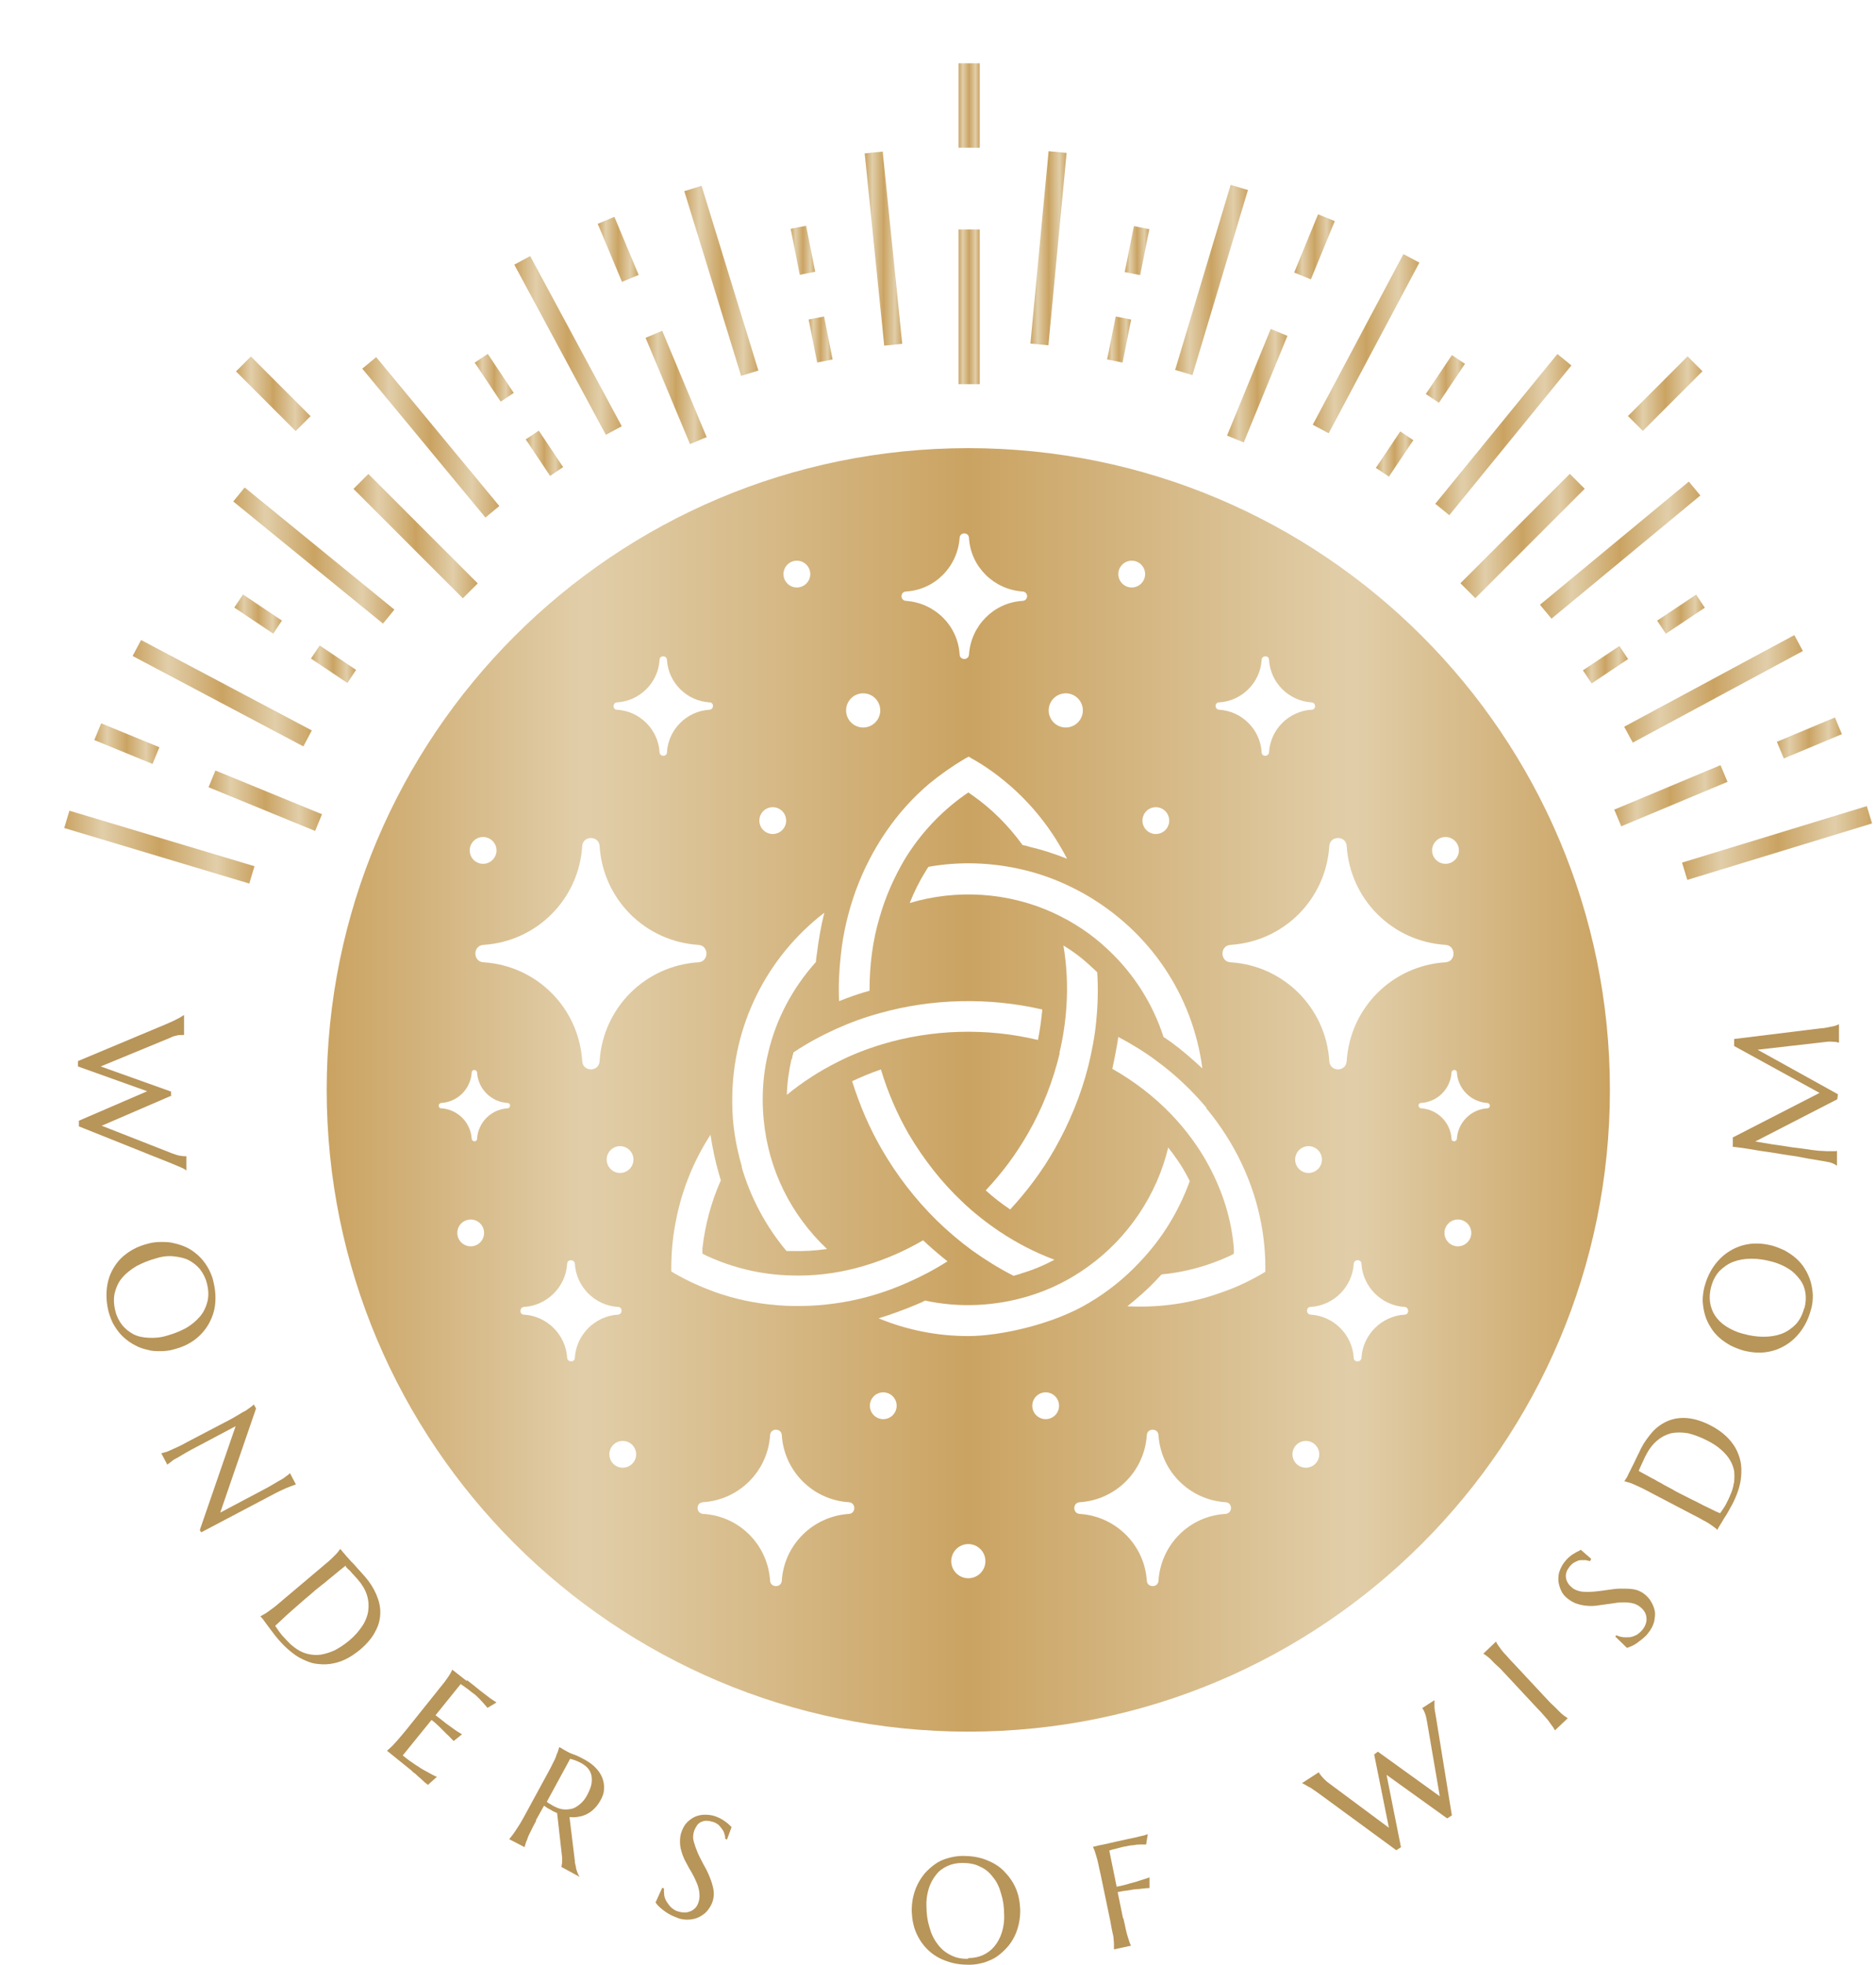 <svg xmlns="http://www.w3.org/2000/svg" fill="none" viewBox="0 0 106 111" height="111" width="106">
<path fill="#B89559" d="M9.738 61.871L5.746 63.593L9.7 65.145C9.871 65.201 10.003 65.258 10.117 65.277C10.23 65.296 10.325 65.315 10.4 65.315C10.419 65.315 10.457 65.315 10.476 65.315C10.495 65.315 10.514 65.315 10.533 65.315V66.129C10.476 66.072 10.382 66.015 10.249 65.958C10.117 65.901 9.946 65.826 9.757 65.75L4.459 63.631V63.309L8.319 61.644L4.403 60.244V59.941L9.417 57.841C9.53 57.784 9.644 57.747 9.757 57.69C9.871 57.633 9.965 57.595 10.06 57.538C10.155 57.501 10.211 57.444 10.287 57.406C10.363 57.368 10.382 57.349 10.4 57.33V58.466C10.363 58.466 10.344 58.466 10.325 58.466C10.325 58.466 10.287 58.466 10.268 58.466C10.173 58.466 10.079 58.466 9.965 58.503C9.852 58.522 9.738 58.56 9.587 58.636L5.689 60.244L9.663 61.663V61.928L9.738 61.871Z"></path>
<path fill="#B89559" d="M12.046 72.354C12.16 72.789 12.198 73.224 12.16 73.64C12.122 74.056 11.99 74.435 11.8 74.775C11.611 75.116 11.346 75.419 11.025 75.665C10.703 75.911 10.306 76.1 9.87 76.213C9.625 76.289 9.36 76.327 9.095 76.327C8.83 76.327 8.584 76.327 8.338 76.251C8.092 76.195 7.846 76.119 7.619 75.986C7.392 75.873 7.184 75.722 6.995 75.551C6.805 75.381 6.635 75.173 6.484 74.927C6.332 74.7 6.238 74.435 6.143 74.132C6.03 73.697 5.992 73.262 6.03 72.846C6.067 72.429 6.181 72.051 6.37 71.71C6.559 71.37 6.805 71.067 7.146 70.821C7.468 70.575 7.865 70.386 8.3 70.272C8.546 70.197 8.811 70.159 9.076 70.159C9.341 70.159 9.587 70.159 9.852 70.234C10.098 70.291 10.344 70.367 10.571 70.48C10.798 70.594 11.006 70.745 11.195 70.916C11.384 71.086 11.554 71.294 11.706 71.54C11.857 71.786 11.971 72.051 12.046 72.335V72.354ZM6.522 74.075C6.597 74.378 6.73 74.624 6.9 74.851C7.07 75.059 7.278 75.23 7.524 75.362C7.77 75.495 8.054 75.551 8.376 75.57C8.697 75.589 9.038 75.57 9.416 75.457C9.833 75.343 10.192 75.192 10.514 75.021C10.835 74.832 11.1 74.605 11.309 74.359C11.517 74.113 11.649 73.811 11.725 73.508C11.8 73.186 11.781 72.846 11.687 72.486C11.611 72.183 11.479 71.937 11.309 71.71C11.138 71.502 10.93 71.332 10.684 71.199C10.438 71.067 10.154 71.01 9.833 70.972C9.511 70.934 9.17 70.972 8.811 71.086C8.395 71.199 8.035 71.351 7.714 71.521C7.392 71.71 7.108 71.937 6.9 72.183C6.692 72.429 6.559 72.732 6.484 73.035C6.408 73.356 6.427 73.697 6.522 74.075Z"></path>
<path fill="#B89559" d="M14.469 79.562L12.444 85.447L15.017 84.085C15.225 83.971 15.396 83.876 15.547 83.782C15.698 83.687 15.831 83.612 15.944 83.555C16.058 83.479 16.134 83.422 16.209 83.365C16.285 83.309 16.342 83.271 16.38 83.214L16.72 83.858C16.663 83.876 16.588 83.895 16.512 83.933C16.436 83.952 16.323 84.009 16.209 84.047C16.096 84.103 15.944 84.16 15.793 84.236C15.642 84.312 15.452 84.406 15.244 84.52L11.366 86.563L11.29 86.431L13.314 80.565L10.817 81.89C10.609 82.003 10.438 82.098 10.287 82.192C10.136 82.287 10.003 82.363 9.89 82.419C9.776 82.476 9.7 82.552 9.625 82.609C9.549 82.665 9.492 82.703 9.454 82.741L9.114 82.098C9.171 82.079 9.246 82.06 9.322 82.041C9.398 82.022 9.511 81.984 9.625 81.928C9.738 81.871 9.871 81.814 10.041 81.738C10.211 81.663 10.382 81.568 10.59 81.454L12.974 80.206C13.182 80.092 13.352 79.998 13.504 79.903C13.655 79.808 13.787 79.733 13.901 79.676C14.014 79.6 14.09 79.543 14.166 79.487C14.241 79.43 14.298 79.392 14.336 79.335L14.469 79.562Z"></path>
<path fill="#B89559" d="M19.236 87.509C19.274 87.566 19.312 87.604 19.35 87.642C19.369 87.68 19.407 87.717 19.445 87.755C19.483 87.793 19.501 87.831 19.52 87.85C19.558 87.888 19.615 87.963 19.691 88.039C19.766 88.134 19.861 88.228 19.974 88.342C20.088 88.455 20.183 88.588 20.296 88.701C20.41 88.834 20.523 88.947 20.618 89.061C20.883 89.364 21.091 89.685 21.242 90.026C21.393 90.366 21.488 90.707 21.488 91.066C21.488 91.426 21.412 91.785 21.223 92.126C21.053 92.485 20.75 92.845 20.353 93.186C20.05 93.431 19.766 93.621 19.483 93.753C19.199 93.886 18.915 93.961 18.631 93.999C18.347 94.037 18.082 94.018 17.817 93.98C17.552 93.942 17.307 93.829 17.061 93.715C16.815 93.602 16.588 93.431 16.36 93.242C16.134 93.053 15.925 92.845 15.717 92.599C15.642 92.523 15.566 92.41 15.471 92.296C15.377 92.164 15.282 92.05 15.187 91.918C15.093 91.785 14.998 91.672 14.922 91.558C14.847 91.445 14.771 91.369 14.714 91.312C14.771 91.275 14.828 91.237 14.904 91.199C14.979 91.161 15.074 91.104 15.168 91.028C15.282 90.953 15.396 90.858 15.528 90.764C15.661 90.65 15.831 90.518 16.001 90.366L18.063 88.626C18.234 88.474 18.404 88.342 18.536 88.228C18.669 88.115 18.782 88.001 18.877 87.907C18.972 87.812 19.047 87.736 19.104 87.661C19.161 87.585 19.199 87.528 19.236 87.49V87.509ZM19.539 88.436C19.293 88.626 19.066 88.815 18.839 89.004C18.744 89.08 18.65 89.155 18.536 89.25C18.442 89.326 18.347 89.42 18.234 89.496C18.139 89.572 18.044 89.647 17.95 89.723C17.855 89.799 17.78 89.855 17.723 89.912C17.59 90.026 17.42 90.177 17.212 90.347C17.023 90.518 16.815 90.688 16.607 90.877C16.398 91.066 16.19 91.237 16.02 91.407C15.831 91.577 15.679 91.729 15.547 91.842C15.566 91.88 15.604 91.918 15.642 91.975C15.679 92.031 15.717 92.088 15.755 92.145C15.793 92.202 15.85 92.258 15.887 92.315C15.925 92.372 15.963 92.41 16.001 92.448C16.134 92.599 16.266 92.731 16.417 92.883C16.569 93.015 16.739 93.148 16.909 93.242C17.079 93.337 17.269 93.413 17.477 93.45C17.685 93.488 17.893 93.507 18.139 93.469C18.366 93.431 18.612 93.356 18.877 93.242C19.142 93.11 19.407 92.939 19.709 92.694C20.031 92.429 20.277 92.145 20.466 91.861C20.655 91.577 20.769 91.275 20.807 90.991C20.845 90.688 20.826 90.404 20.731 90.101C20.637 89.799 20.466 89.515 20.22 89.231C20.164 89.174 20.126 89.118 20.05 89.042C19.993 88.966 19.918 88.909 19.861 88.834C19.804 88.758 19.747 88.701 19.672 88.644C19.615 88.588 19.558 88.531 19.539 88.493V88.436Z"></path>
<path fill="#B89559" d="M26.408 94.926C26.672 95.134 26.918 95.324 27.145 95.513C27.372 95.683 27.562 95.834 27.713 95.948C27.883 96.061 27.997 96.137 28.054 96.175L27.543 96.478C27.486 96.402 27.41 96.326 27.335 96.232C27.259 96.156 27.183 96.061 27.07 95.948C26.956 95.834 26.843 95.721 26.672 95.607C26.616 95.57 26.559 95.513 26.483 95.456C26.408 95.399 26.332 95.343 26.275 95.305C26.199 95.248 26.105 95.191 26.029 95.134L24.61 96.894C24.837 97.064 25.045 97.235 25.216 97.367C25.405 97.499 25.556 97.613 25.689 97.708C25.84 97.821 25.991 97.897 26.105 97.972L25.632 98.351C25.499 98.219 25.367 98.067 25.216 97.935C25.102 97.821 24.97 97.689 24.818 97.537C24.667 97.386 24.534 97.272 24.383 97.159L22.756 99.165C23.002 99.373 23.248 99.543 23.475 99.694C23.702 99.846 23.91 99.978 24.099 100.073C24.307 100.186 24.497 100.3 24.686 100.375L24.175 100.83C24.156 100.811 24.118 100.773 24.061 100.735C24.005 100.697 23.948 100.64 23.891 100.584C23.834 100.527 23.759 100.47 23.702 100.413C23.626 100.357 23.569 100.3 23.513 100.243C23.456 100.186 23.399 100.148 23.342 100.111C23.305 100.073 23.267 100.035 23.248 100.016L21.867 98.9C21.923 98.843 21.98 98.805 22.037 98.748C22.094 98.692 22.188 98.616 22.264 98.521C22.358 98.427 22.453 98.313 22.567 98.181C22.68 98.048 22.813 97.897 22.964 97.708L24.648 95.607C24.799 95.418 24.913 95.267 25.026 95.134C25.14 95.002 25.216 94.87 25.291 94.775C25.367 94.661 25.424 94.586 25.462 94.51C25.499 94.434 25.537 94.359 25.556 94.321C25.821 94.529 26.086 94.737 26.351 94.945L26.408 94.926Z"></path>
<path fill="#B89559" d="M30.286 102.873C30.173 103.081 30.078 103.251 30.003 103.422C29.927 103.573 29.851 103.706 29.813 103.838C29.775 103.97 29.719 104.046 29.7 104.141C29.681 104.216 29.643 104.292 29.643 104.349L28.773 103.895C28.811 103.838 28.867 103.781 28.924 103.706C28.981 103.63 29.038 103.554 29.113 103.441C29.189 103.327 29.265 103.214 29.359 103.062C29.454 102.911 29.548 102.741 29.662 102.532L30.948 100.167C31.062 99.959 31.157 99.789 31.232 99.619C31.308 99.467 31.384 99.335 31.422 99.202C31.459 99.07 31.516 98.994 31.535 98.9C31.554 98.824 31.592 98.748 31.592 98.692L31.743 98.767C31.781 98.805 31.838 98.824 31.895 98.862C31.951 98.9 32.008 98.918 32.065 98.956C32.16 99.013 32.292 99.07 32.462 99.127C32.633 99.183 32.841 99.297 33.087 99.429C33.314 99.562 33.522 99.713 33.673 99.883C33.843 100.054 33.957 100.243 34.033 100.432C34.108 100.64 34.146 100.848 34.127 101.057C34.127 101.284 34.051 101.492 33.919 101.719C33.825 101.889 33.711 102.04 33.578 102.173C33.446 102.305 33.314 102.4 33.162 102.476C33.011 102.551 32.859 102.608 32.689 102.627C32.519 102.665 32.349 102.665 32.178 102.646L32.481 105.125C32.481 105.257 32.519 105.352 32.538 105.446C32.538 105.541 32.576 105.617 32.595 105.692C32.614 105.768 32.651 105.825 32.67 105.881C32.689 105.938 32.727 105.995 32.765 106.033L31.724 105.465C31.724 105.408 31.743 105.333 31.762 105.238C31.762 105.144 31.762 105.049 31.762 104.935L31.478 102.419C31.422 102.4 31.365 102.362 31.308 102.343C31.251 102.324 31.195 102.286 31.138 102.249C31.062 102.211 31.005 102.173 30.93 102.135C30.873 102.097 30.797 102.04 30.74 102.003L30.286 102.816V102.873ZM30.892 101.776C30.948 101.832 31.005 101.87 31.081 101.908C31.138 101.946 31.213 101.984 31.27 102.022C31.459 102.116 31.63 102.192 31.819 102.211C31.989 102.23 32.178 102.211 32.33 102.173C32.481 102.135 32.651 102.022 32.803 101.889C32.954 101.757 33.087 101.586 33.2 101.359C33.295 101.17 33.37 101 33.408 100.83C33.446 100.659 33.446 100.508 33.427 100.357C33.408 100.205 33.352 100.073 33.257 99.94C33.162 99.808 33.03 99.713 32.879 99.619C32.708 99.524 32.576 99.467 32.462 99.429C32.349 99.392 32.273 99.373 32.216 99.354L30.911 101.757L30.892 101.776Z"></path>
<path fill="#B89559" d="M41.071 103.914L40.977 103.876C40.977 103.8 40.977 103.724 40.939 103.63C40.92 103.535 40.882 103.441 40.825 103.365C40.768 103.27 40.693 103.195 40.617 103.1C40.522 103.024 40.409 102.949 40.258 102.911C40.125 102.873 40.011 102.854 39.898 102.854C39.785 102.854 39.69 102.892 39.595 102.93C39.501 102.987 39.425 103.043 39.368 103.138C39.311 103.232 39.255 103.327 39.217 103.441C39.16 103.63 39.141 103.819 39.198 104.027C39.255 104.235 39.33 104.443 39.425 104.67C39.52 104.898 39.652 105.125 39.766 105.352C39.898 105.579 40.011 105.806 40.106 106.052C40.201 106.279 40.276 106.525 40.314 106.752C40.352 106.979 40.333 107.206 40.258 107.433C40.201 107.603 40.106 107.755 39.993 107.906C39.879 108.057 39.728 108.171 39.557 108.265C39.387 108.36 39.198 108.417 38.971 108.436C38.744 108.455 38.498 108.436 38.233 108.322C38.082 108.265 37.949 108.209 37.817 108.133C37.684 108.057 37.571 107.982 37.476 107.906C37.382 107.83 37.287 107.755 37.211 107.679C37.136 107.603 37.079 107.528 37.041 107.471L37.419 106.638L37.514 106.676C37.514 106.809 37.514 106.941 37.533 107.073C37.552 107.206 37.609 107.338 37.684 107.452C37.76 107.565 37.836 107.679 37.949 107.774C38.063 107.868 38.176 107.944 38.328 107.982C38.46 108.019 38.593 108.038 38.706 108.038C38.819 108.038 38.933 108.001 39.028 107.963C39.122 107.925 39.217 107.849 39.292 107.774C39.368 107.698 39.425 107.584 39.463 107.471C39.52 107.3 39.538 107.149 39.52 106.979C39.52 106.827 39.463 106.657 39.425 106.506C39.368 106.354 39.292 106.184 39.217 106.033C39.141 105.881 39.047 105.711 38.952 105.56C38.857 105.389 38.782 105.238 38.687 105.068C38.611 104.898 38.536 104.727 38.498 104.557C38.441 104.387 38.422 104.197 38.422 104.027C38.422 103.838 38.441 103.649 38.517 103.46C38.593 103.251 38.687 103.081 38.819 102.949C38.952 102.816 39.103 102.703 39.274 102.627C39.444 102.551 39.633 102.514 39.822 102.514C40.011 102.514 40.201 102.532 40.371 102.589C40.504 102.627 40.617 102.684 40.73 102.741C40.825 102.797 40.92 102.854 40.995 102.911C41.071 102.968 41.147 103.024 41.203 103.081C41.26 103.138 41.298 103.176 41.336 103.214L41.071 103.933V103.914Z"></path>
<path fill="#B89559" d="M54.391 104.841C54.845 104.841 55.281 104.898 55.678 105.049C56.075 105.2 56.416 105.389 56.7 105.673C56.983 105.957 57.21 106.26 57.381 106.638C57.551 107.017 57.627 107.433 57.646 107.887C57.646 108.152 57.627 108.398 57.57 108.663C57.513 108.909 57.438 109.155 57.324 109.382C57.21 109.609 57.078 109.817 56.908 110.006C56.737 110.195 56.548 110.366 56.34 110.517C56.132 110.668 55.886 110.763 55.621 110.858C55.356 110.933 55.072 110.99 54.77 110.99C54.316 110.99 53.88 110.933 53.483 110.782C53.086 110.65 52.745 110.441 52.461 110.176C52.178 109.912 51.95 109.59 51.78 109.212C51.61 108.833 51.534 108.417 51.515 107.963C51.515 107.698 51.534 107.452 51.591 107.187C51.648 106.941 51.723 106.695 51.837 106.468C51.95 106.241 52.083 106.033 52.253 105.825C52.423 105.635 52.613 105.465 52.821 105.314C53.029 105.162 53.275 105.049 53.54 104.973C53.805 104.898 54.089 104.841 54.391 104.841ZM54.713 110.612C55.016 110.612 55.299 110.555 55.545 110.441C55.791 110.328 56.018 110.158 56.189 109.949C56.359 109.741 56.51 109.476 56.605 109.174C56.7 108.871 56.756 108.53 56.737 108.152C56.737 107.736 56.681 107.338 56.567 106.979C56.472 106.619 56.321 106.298 56.113 106.052C55.924 105.787 55.678 105.579 55.375 105.446C55.091 105.295 54.751 105.238 54.372 105.238C54.07 105.238 53.786 105.295 53.54 105.408C53.294 105.522 53.067 105.673 52.897 105.9C52.726 106.108 52.575 106.373 52.48 106.676C52.386 106.979 52.329 107.319 52.348 107.698C52.348 108.114 52.404 108.511 52.518 108.871C52.613 109.23 52.764 109.552 52.972 109.817C53.161 110.082 53.407 110.29 53.71 110.441C53.994 110.593 54.334 110.668 54.713 110.65V110.612Z"></path>
<path fill="#B89559" d="M63.473 108.36C63.53 108.587 63.568 108.795 63.606 108.966C63.644 109.136 63.681 109.287 63.719 109.401C63.757 109.514 63.795 109.628 63.814 109.703C63.852 109.779 63.87 109.855 63.908 109.912L62.943 110.12C62.943 110.044 62.943 109.968 62.943 109.893C62.943 109.798 62.943 109.703 62.925 109.571C62.925 109.439 62.887 109.287 62.849 109.117C62.811 108.947 62.773 108.738 62.735 108.511L62.187 105.881C62.13 105.654 62.092 105.446 62.054 105.276C62.016 105.106 61.978 104.954 61.941 104.841C61.903 104.708 61.865 104.614 61.846 104.538C61.808 104.462 61.789 104.387 61.751 104.33C61.978 104.273 62.206 104.216 62.432 104.179C62.66 104.122 62.887 104.084 63.095 104.027C63.303 103.989 63.511 103.933 63.7 103.895C63.889 103.857 64.06 103.819 64.23 103.781C64.381 103.743 64.514 103.706 64.627 103.687C64.741 103.649 64.817 103.63 64.854 103.611L64.76 104.197C64.665 104.197 64.552 104.197 64.438 104.197C64.325 104.197 64.211 104.197 64.06 104.235C63.908 104.235 63.738 104.273 63.549 104.311C63.492 104.311 63.398 104.349 63.303 104.368C63.208 104.387 63.114 104.425 63.019 104.443C62.906 104.462 62.792 104.5 62.678 104.538L63.095 106.582C63.379 106.525 63.625 106.468 63.852 106.392C64.079 106.336 64.287 106.279 64.438 106.222C64.627 106.165 64.798 106.108 64.949 106.052V106.657C64.741 106.657 64.533 106.695 64.325 106.714C64.135 106.714 63.946 106.752 63.738 106.79C63.53 106.809 63.341 106.846 63.151 106.884L63.454 108.36H63.473Z"></path>
<path fill="#B89559" d="M77.834 98.938L81.353 101.473L80.634 97.272C80.597 97.102 80.578 96.951 80.54 96.856C80.502 96.743 80.464 96.648 80.426 96.591C80.426 96.572 80.407 96.553 80.388 96.534C80.37 96.516 80.351 96.497 80.351 96.497L81.051 96.043C81.051 96.137 81.051 96.251 81.051 96.402C81.051 96.553 81.088 96.724 81.126 96.932L82.035 102.551L81.77 102.722L78.345 100.262L79.159 104.349L78.894 104.519L74.504 101.303C74.391 101.227 74.296 101.151 74.201 101.094C74.107 101.019 74.012 100.962 73.918 100.924C73.823 100.867 73.766 100.83 73.691 100.792C73.634 100.754 73.577 100.735 73.558 100.735L74.523 100.111C74.523 100.148 74.542 100.167 74.561 100.186C74.561 100.186 74.561 100.224 74.599 100.243C74.656 100.319 74.712 100.394 74.788 100.47C74.864 100.546 74.958 100.64 75.091 100.735L78.478 103.251L77.645 99.108L77.853 98.956L77.834 98.938Z"></path>
<path fill="#B89559" d="M87.843 97.727C87.824 97.67 87.786 97.613 87.73 97.537C87.673 97.462 87.616 97.386 87.54 97.272C87.465 97.159 87.37 97.064 87.257 96.932C87.143 96.799 87.01 96.648 86.84 96.478L85.005 94.51C84.854 94.34 84.702 94.188 84.57 94.075C84.437 93.961 84.343 93.848 84.248 93.753C84.153 93.659 84.078 93.602 84.002 93.545C83.927 93.488 83.87 93.45 83.813 93.413L84.532 92.731C84.551 92.788 84.589 92.864 84.645 92.939C84.702 93.015 84.759 93.091 84.835 93.204C84.91 93.299 85.005 93.413 85.137 93.545C85.251 93.677 85.383 93.829 85.554 93.999L87.389 95.967C87.54 96.137 87.692 96.288 87.824 96.402C87.957 96.534 88.051 96.629 88.146 96.724C88.24 96.818 88.316 96.875 88.392 96.932C88.467 96.989 88.524 97.026 88.581 97.064L87.862 97.746L87.843 97.727Z"></path>
<path fill="#B89559" d="M89.887 88.115L89.83 88.19C89.773 88.171 89.698 88.153 89.603 88.134C89.508 88.134 89.414 88.134 89.3 88.134C89.206 88.134 89.092 88.19 88.979 88.247C88.865 88.304 88.77 88.398 88.676 88.512C88.6 88.626 88.525 88.72 88.506 88.834C88.468 88.947 88.468 89.042 88.487 89.155C88.506 89.269 88.543 89.345 88.6 89.439C88.657 89.534 88.733 89.609 88.827 89.685C88.979 89.818 89.168 89.874 89.376 89.912C89.584 89.931 89.811 89.931 90.057 89.912C90.303 89.893 90.549 89.855 90.814 89.818C91.079 89.78 91.325 89.742 91.59 89.742C91.836 89.742 92.082 89.742 92.309 89.78C92.536 89.818 92.744 89.912 92.933 90.064C93.066 90.177 93.198 90.309 93.293 90.48C93.387 90.631 93.463 90.82 93.501 91.01C93.538 91.199 93.501 91.407 93.463 91.615C93.406 91.823 93.293 92.05 93.122 92.258C93.028 92.391 92.914 92.485 92.801 92.58C92.687 92.675 92.574 92.75 92.479 92.826C92.365 92.902 92.271 92.959 92.176 92.996C92.082 93.034 91.987 93.072 91.93 93.091L91.268 92.448L91.325 92.372C91.438 92.429 91.571 92.466 91.703 92.485C91.836 92.504 91.968 92.485 92.101 92.485C92.233 92.466 92.365 92.41 92.479 92.353C92.593 92.277 92.706 92.183 92.801 92.069C92.895 91.956 92.952 91.842 92.99 91.729C93.028 91.615 93.047 91.501 93.028 91.388C93.028 91.275 92.99 91.18 92.933 91.066C92.876 90.972 92.801 90.877 92.706 90.802C92.574 90.688 92.422 90.612 92.271 90.574C92.12 90.537 91.949 90.518 91.779 90.518C91.609 90.518 91.438 90.518 91.268 90.555C91.098 90.574 90.909 90.612 90.719 90.631C90.53 90.65 90.36 90.688 90.171 90.707C89.981 90.726 89.811 90.726 89.622 90.707C89.433 90.688 89.262 90.65 89.092 90.593C88.922 90.537 88.752 90.442 88.581 90.309C88.411 90.177 88.279 90.026 88.203 89.837C88.127 89.666 88.07 89.477 88.052 89.288C88.052 89.099 88.052 88.928 88.127 88.739C88.184 88.569 88.279 88.398 88.392 88.247C88.487 88.134 88.562 88.039 88.657 87.963C88.752 87.888 88.827 87.812 88.922 87.774C88.998 87.717 89.073 87.68 89.149 87.642C89.225 87.604 89.262 87.585 89.319 87.547L89.906 88.058L89.887 88.115Z"></path>
<path fill="#B89559" d="M91.779 83.687C91.817 83.63 91.835 83.574 91.873 83.536C91.892 83.498 91.93 83.46 91.949 83.403C91.968 83.365 91.987 83.328 92.006 83.29C92.025 83.252 92.062 83.157 92.119 83.063C92.176 82.949 92.233 82.817 92.308 82.684C92.384 82.533 92.441 82.401 92.516 82.249C92.592 82.098 92.668 81.947 92.725 81.814C92.914 81.454 93.141 81.152 93.387 80.868C93.633 80.603 93.936 80.395 94.257 80.263C94.579 80.13 94.938 80.073 95.355 80.111C95.752 80.149 96.187 80.281 96.66 80.527C97.001 80.698 97.285 80.906 97.512 81.114C97.739 81.322 97.928 81.568 98.06 81.795C98.193 82.041 98.287 82.287 98.344 82.552C98.401 82.817 98.401 83.082 98.382 83.365C98.363 83.649 98.306 83.914 98.212 84.198C98.117 84.482 98.004 84.747 97.852 85.031C97.795 85.125 97.739 85.239 97.663 85.371C97.587 85.504 97.512 85.636 97.417 85.769C97.341 85.901 97.266 86.033 97.19 86.147C97.114 86.26 97.058 86.355 97.039 86.431C97.001 86.374 96.944 86.336 96.868 86.279C96.793 86.223 96.717 86.166 96.603 86.09C96.49 86.014 96.358 85.939 96.206 85.863C96.055 85.769 95.865 85.674 95.676 85.579L93.292 84.331C93.084 84.217 92.895 84.122 92.744 84.047C92.592 83.971 92.441 83.914 92.327 83.858C92.214 83.801 92.1 83.763 92.025 83.744C91.93 83.725 91.873 83.687 91.817 83.687H91.779ZM92.535 83.063C92.8 83.214 93.065 83.347 93.33 83.498C93.444 83.555 93.557 83.612 93.671 83.687C93.784 83.744 93.898 83.801 94.011 83.876C94.125 83.933 94.219 83.99 94.333 84.047C94.427 84.103 94.522 84.141 94.598 84.198C94.768 84.293 94.957 84.387 95.184 84.501C95.411 84.614 95.657 84.747 95.903 84.86C96.149 84.993 96.376 85.106 96.622 85.22C96.849 85.333 97.039 85.428 97.19 85.485C97.209 85.447 97.247 85.409 97.285 85.352C97.322 85.296 97.36 85.239 97.398 85.182C97.436 85.125 97.474 85.068 97.512 84.993C97.549 84.936 97.568 84.879 97.587 84.841C97.682 84.671 97.758 84.482 97.833 84.293C97.909 84.103 97.947 83.914 97.985 83.706C98.004 83.498 98.004 83.309 97.985 83.101C97.947 82.892 97.871 82.684 97.758 82.495C97.644 82.287 97.474 82.098 97.266 81.909C97.058 81.719 96.774 81.53 96.433 81.36C96.055 81.171 95.695 81.038 95.374 80.963C95.033 80.906 94.711 80.906 94.427 80.963C94.144 81.038 93.879 81.171 93.633 81.379C93.387 81.587 93.179 81.852 93.008 82.192C92.971 82.249 92.933 82.325 92.895 82.419C92.857 82.495 92.819 82.59 92.781 82.665C92.744 82.741 92.706 82.836 92.668 82.911C92.63 82.987 92.611 83.044 92.592 83.101L92.535 83.063Z"></path>
<path fill="#B89559" d="M96.32 72.656C96.433 72.221 96.623 71.824 96.868 71.483C97.115 71.143 97.398 70.878 97.739 70.67C98.079 70.462 98.439 70.329 98.855 70.272C99.272 70.216 99.688 70.253 100.142 70.367C100.388 70.443 100.634 70.537 100.861 70.651C101.088 70.783 101.296 70.916 101.485 71.086C101.674 71.256 101.845 71.445 101.977 71.672C102.11 71.881 102.223 72.126 102.299 72.373C102.374 72.618 102.412 72.883 102.431 73.148C102.431 73.432 102.412 73.716 102.318 74C102.204 74.435 102.015 74.832 101.769 75.173C101.523 75.513 101.239 75.778 100.899 75.986C100.558 76.195 100.199 76.327 99.782 76.384C99.366 76.441 98.95 76.403 98.496 76.289C98.25 76.213 98.004 76.119 97.777 76.005C97.55 75.873 97.341 75.74 97.152 75.57C96.963 75.4 96.793 75.211 96.66 74.984C96.528 74.775 96.414 74.548 96.339 74.284C96.263 74.038 96.225 73.773 96.206 73.489C96.206 73.205 96.244 72.921 96.32 72.637V72.656ZM101.958 73.905C102.034 73.602 102.053 73.319 102.015 73.054C101.977 72.789 101.883 72.524 101.712 72.297C101.542 72.07 101.353 71.862 101.088 71.691C100.823 71.521 100.501 71.37 100.142 71.275C99.726 71.162 99.347 71.105 98.969 71.105C98.59 71.105 98.25 71.162 97.947 71.275C97.644 71.389 97.379 71.578 97.152 71.805C96.925 72.051 96.774 72.354 96.679 72.713C96.604 73.016 96.585 73.3 96.623 73.564C96.66 73.829 96.755 74.094 96.906 74.321C97.058 74.548 97.266 74.757 97.531 74.927C97.796 75.097 98.117 75.249 98.477 75.343C98.893 75.457 99.272 75.513 99.65 75.513C100.028 75.513 100.369 75.457 100.672 75.343C100.974 75.23 101.239 75.04 101.466 74.813C101.693 74.567 101.845 74.265 101.939 73.905H101.958Z"></path>
<path fill="#B89559" d="M103.775 65.845C103.737 65.807 103.661 65.769 103.585 65.731C103.491 65.693 103.396 65.656 103.264 65.637C103.074 65.599 102.847 65.561 102.62 65.523C102.374 65.485 102.128 65.448 101.864 65.391C101.599 65.334 101.334 65.296 101.05 65.258C100.766 65.22 100.501 65.164 100.236 65.126C99.971 65.088 99.707 65.05 99.461 65.012C99.215 64.974 98.988 64.937 98.779 64.899C98.571 64.861 98.401 64.842 98.25 64.823C98.098 64.804 97.985 64.785 97.909 64.785V64.255L102.81 61.739L97.985 59.09V58.693L102.904 58.087C103.056 58.087 103.188 58.049 103.301 58.031C103.415 58.011 103.51 57.993 103.585 57.974C103.661 57.955 103.737 57.936 103.775 57.917C103.812 57.898 103.869 57.879 103.907 57.86V58.901C103.869 58.901 103.831 58.882 103.756 58.863C103.68 58.863 103.604 58.844 103.51 58.844C103.472 58.844 103.434 58.844 103.396 58.844C103.358 58.844 103.32 58.844 103.283 58.844L99.309 59.298L103.85 61.815L103.812 62.098L99.177 64.483C99.82 64.596 100.426 64.691 100.974 64.766C101.201 64.804 101.447 64.842 101.674 64.861C101.901 64.899 102.128 64.918 102.337 64.956C102.545 64.974 102.715 65.012 102.866 65.012C103.018 65.012 103.131 65.031 103.207 65.031C103.301 65.031 103.377 65.031 103.453 65.031C103.529 65.031 103.585 65.031 103.642 65.031C103.699 65.031 103.756 65.031 103.793 65.012V65.845H103.756H103.775Z"></path>
<path fill="url(#paint0_linear_523_1206)" d="M20.814 26.774L19.971 27.617L26.152 33.798L26.995 32.956L20.814 26.774Z"></path>
<path fill="url(#paint1_linear_523_1206)" d="M14.177 20.138L13.334 20.981L16.706 24.352L17.549 23.509L14.177 20.138Z"></path>
<path fill="url(#paint2_linear_523_1206)" d="M88.699 26.767L82.518 32.948L83.361 33.791L89.542 27.61L88.699 26.767Z"></path>
<path fill="url(#paint3_linear_523_1206)" d="M95.354 20.13L91.983 23.501L92.826 24.344L96.197 20.972L95.354 20.13Z"></path>
<path fill="url(#paint4_linear_523_1206)" d="M55.356 12.961H54.164V21.702H55.356V12.961Z"></path>
<path fill="url(#paint5_linear_523_1206)" d="M55.356 3.576H54.164V8.344H55.356V3.576Z"></path>
<path fill="url(#paint6_linear_523_1206)" d="M37.418 18.688L36.476 19.082L38.988 25.087L39.93 24.693L37.418 18.688Z"></path>
<path fill="url(#paint7_linear_523_1206)" d="M34.715 12.249L33.772 12.644L35.145 15.925L36.087 15.531L34.715 12.249Z"></path>
<path fill="url(#paint8_linear_523_1206)" d="M12.172 43.526L11.784 44.472L17.806 46.942L18.194 45.996L12.172 43.526Z"></path>
<path fill="url(#paint9_linear_523_1206)" d="M5.716 40.861L5.328 41.806L8.619 43.156L9.007 42.211L5.716 40.861Z"></path>
<path fill="url(#paint10_linear_523_1206)" d="M97.215 43.224L91.211 45.736L91.605 46.679L97.61 44.167L97.215 43.224Z"></path>
<path fill="url(#paint11_linear_523_1206)" d="M103.679 40.531L100.397 41.904L100.791 42.846L104.073 41.474L103.679 40.531Z"></path>
<path fill="url(#paint12_linear_523_1206)" d="M71.8 18.584L69.331 24.607L70.276 24.994L72.746 18.972L71.8 18.584Z"></path>
<path fill="url(#paint13_linear_523_1206)" d="M74.475 12.104L73.125 15.395L74.07 15.783L75.42 12.492L74.475 12.104Z"></path>
<path fill="url(#paint14_linear_523_1206)" d="M39.641 10.498L38.664 10.798L41.875 21.233L42.851 20.933L39.641 10.498Z"></path>
<path fill="url(#paint15_linear_523_1206)" d="M29.957 14.466L29.058 14.95L34.233 24.563L35.133 24.079L29.957 14.466Z"></path>
<path fill="url(#paint16_linear_523_1206)" d="M21.256 20.174L20.469 20.825L27.428 29.237L28.215 28.586L21.256 20.174Z"></path>
<path fill="url(#paint17_linear_523_1206)" d="M13.825 27.537L13.179 28.328L21.64 35.229L22.285 34.437L13.825 27.537Z"></path>
<path fill="url(#paint18_linear_523_1206)" d="M7.971 36.154L7.493 37.057L17.141 42.165L17.619 41.262L7.971 36.154Z"></path>
<path fill="url(#paint19_linear_523_1206)" d="M3.922 45.796L3.629 46.775L14.085 49.912L14.379 48.933L3.922 45.796Z"></path>
<path fill="url(#paint20_linear_523_1206)" d="M105.48 45.538L95.04 48.729L95.338 49.706L105.779 46.515L105.48 45.538Z"></path>
<path fill="url(#paint21_linear_523_1206)" d="M101.385 35.877L91.772 41.053L92.257 41.952L101.869 36.776L101.385 35.877Z"></path>
<path fill="url(#paint22_linear_523_1206)" d="M95.425 27.204L87.013 34.163L87.664 34.95L96.076 27.991L95.425 27.204Z"></path>
<path fill="url(#paint23_linear_523_1206)" d="M87.998 19.998L81.098 28.458L81.89 29.104L88.79 20.644L87.998 19.998Z"></path>
<path fill="url(#paint24_linear_523_1206)" d="M79.298 14.355L74.173 23.995L75.075 24.475L80.201 14.835L79.298 14.355Z"></path>
<path fill="url(#paint25_linear_523_1206)" d="M69.536 10.441L66.399 20.897L67.377 21.191L70.514 10.734L69.536 10.441Z"></path>
<path fill="url(#paint26_linear_523_1206)" d="M59.249 8.54L58.222 19.409L59.239 19.505L60.266 8.636L59.249 8.54Z"></path>
<path fill="url(#paint27_linear_523_1206)" d="M49.874 8.561L48.858 8.664L49.961 19.526L50.978 19.423L49.874 8.561Z"></path>
<path fill="url(#paint28_linear_523_1206)" d="M30.445 24.327L29.705 24.82L31.08 26.883L31.82 26.389L30.445 24.327Z"></path>
<path fill="url(#paint29_linear_523_1206)" d="M27.561 19.992L26.821 20.485L28.291 22.689L29.031 22.196L27.561 19.992Z"></path>
<path fill="url(#paint30_linear_523_1206)" d="M18.063 36.464L17.569 37.203L19.628 38.582L20.123 37.843L18.063 36.464Z"></path>
<path fill="url(#paint31_linear_523_1206)" d="M13.731 33.583L13.237 34.322L15.438 35.796L15.932 35.057L13.731 33.583Z"></path>
<path fill="url(#paint32_linear_523_1206)" d="M91.501 36.492L89.439 37.868L89.932 38.608L91.994 37.232L91.501 36.492Z"></path>
<path fill="url(#paint33_linear_523_1206)" d="M95.836 33.59L93.632 35.06L94.125 35.8L96.329 34.33L95.836 33.59Z"></path>
<path fill="url(#paint34_linear_523_1206)" d="M79.119 24.371L77.74 26.431L78.479 26.926L79.858 24.866L79.119 24.371Z"></path>
<path fill="url(#paint35_linear_523_1206)" d="M82.037 20.058L80.564 22.259L81.302 22.754L82.776 20.553L82.037 20.058Z"></path>
<path fill="url(#paint36_linear_523_1206)" d="M63.042 17.877L62.557 20.307L63.429 20.482L63.914 18.051L63.042 17.877Z"></path>
<path fill="url(#paint37_linear_523_1206)" d="M64.07 12.772L63.551 15.369L64.423 15.543L64.942 12.946L64.07 12.772Z"></path>
<path fill="url(#paint38_linear_523_1206)" d="M46.563 17.875L45.69 18.048L46.172 20.48L47.044 20.307L46.563 17.875Z"></path>
<path fill="url(#paint39_linear_523_1206)" d="M45.547 12.753L44.675 12.925L45.19 15.524L46.062 15.351L45.547 12.753Z"></path>
<path fill="url(#paint40_linear_523_1206)" d="M54.713 97.821C74.734 97.821 90.965 81.59 90.965 61.569C90.965 41.547 74.734 25.316 54.713 25.316C34.691 25.316 18.46 41.547 18.46 61.569C18.46 81.59 34.691 97.821 54.713 97.821Z"></path>
<g filter="url(#filter0_d_523_1206)">
<path fill="white" d="M41.904 65.921C42.414 67.661 43.266 69.269 44.439 70.67C44.534 70.67 44.647 70.67 44.742 70.67C45.423 70.689 46.066 70.651 46.728 70.556C44.685 68.626 43.417 66.072 43.152 63.253C43.114 62.874 43.096 62.496 43.096 62.117C43.096 61.228 43.19 60.358 43.398 59.506C43.834 57.595 44.779 55.817 46.104 54.341C46.104 54.171 46.142 54 46.161 53.849C46.255 53.073 46.388 52.316 46.577 51.559C43.304 54.076 41.374 57.955 41.374 62.136V62.288C41.374 63.536 41.582 64.747 41.922 65.921H41.904Z"></path>
<path fill="white" d="M67.238 66.753C67.201 66.658 67.144 66.564 67.106 66.488C66.803 65.901 66.425 65.353 66.008 64.823C65.365 67.51 63.738 69.932 61.468 71.559C60.446 72.297 59.311 72.864 58.1 73.224C56.227 73.792 54.183 73.886 52.272 73.47C52.121 73.546 51.969 73.621 51.818 73.678C51.099 73.981 50.38 74.246 49.642 74.473C51.25 75.135 52.953 75.475 54.713 75.475C56.472 75.475 59.481 74.832 61.524 73.602C62.584 72.978 63.549 72.202 64.381 71.313C65.649 69.989 66.595 68.456 67.219 66.734L67.238 66.753Z"></path>
<path fill="white" d="M52.461 48.967C52.404 49.043 52.348 49.138 52.291 49.232C51.95 49.781 51.648 50.386 51.402 51.011C54.051 50.216 56.983 50.405 59.5 51.559C60.654 52.089 61.714 52.789 62.622 53.66C64.06 55.003 65.138 56.706 65.744 58.579C65.876 58.674 66.027 58.768 66.16 58.863C66.784 59.317 67.371 59.828 67.938 60.358C67.39 56.195 64.949 52.581 61.24 50.481C60.162 49.876 59.027 49.421 57.835 49.138C56.094 48.721 54.24 48.646 52.461 48.967Z"></path>
<path fill="white" d="M59.879 59.487C59.5 61.077 58.895 62.628 58.062 64.066C57.4 65.22 56.605 66.28 55.697 67.245C56.132 67.642 56.605 68.002 57.078 68.323C58.024 67.302 58.876 66.166 59.576 64.937C60.427 63.442 61.071 61.871 61.487 60.244C61.695 59.393 61.865 58.522 61.941 57.671C62.035 56.763 62.054 55.836 61.998 54.927C61.903 54.833 61.808 54.738 61.695 54.644C61.203 54.171 60.654 53.754 60.087 53.414C60.276 54.53 60.333 55.684 60.257 56.838C60.2 57.728 60.068 58.617 59.859 59.487H59.879Z"></path>
<path fill="white" d="M53.54 71.256C53.067 70.878 52.594 70.48 52.159 70.064C50.929 70.783 49.623 71.313 48.299 71.653C47.107 71.956 45.915 72.089 44.723 72.051C43.039 72.013 41.449 71.635 39.955 70.953L39.69 70.821V70.518C39.841 69.194 40.182 67.907 40.73 66.677C40.693 66.545 40.655 66.431 40.617 66.299C40.409 65.58 40.257 64.842 40.144 64.104C39.141 65.656 38.479 67.358 38.157 69.137C38.006 69.951 37.93 70.783 37.93 71.597C37.93 72.41 37.93 71.748 37.93 71.824C37.987 71.862 38.063 71.9 38.119 71.937C38.838 72.354 39.595 72.694 40.371 72.978C42.642 73.792 45.139 73.981 47.618 73.564C48.866 73.356 50.096 72.978 51.288 72.448C52.064 72.108 52.821 71.71 53.559 71.237L53.54 71.256Z"></path>
<path fill="white" d="M44.723 59.828C44.572 60.49 44.477 61.171 44.458 61.852C45.328 61.133 46.293 60.509 47.353 59.979C48.129 59.582 48.961 59.26 49.831 58.995C52.651 58.144 55.754 58.049 58.649 58.749C58.762 58.182 58.838 57.595 58.895 57.028C55.886 56.328 52.651 56.403 49.699 57.236C48.867 57.463 48.034 57.766 47.239 58.125C46.407 58.504 45.593 58.939 44.836 59.45C44.799 59.582 44.761 59.714 44.742 59.847L44.723 59.828Z"></path>
<path fill="white" d="M68.166 62.572C67.352 61.606 66.425 60.717 65.365 59.941C64.684 59.431 63.946 58.977 63.189 58.579C63.095 59.185 62.981 59.79 62.849 60.377C64.079 61.077 65.195 61.928 66.16 62.931C67.011 63.82 67.73 64.785 68.298 65.845C69.093 67.321 69.585 68.891 69.717 70.518V70.821C69.736 70.821 69.471 70.953 69.471 70.953C68.279 71.502 66.993 71.862 65.63 71.994C65.536 72.089 65.46 72.183 65.365 72.278C64.855 72.827 64.287 73.319 63.7 73.792C65.555 73.886 67.352 73.621 69.055 72.997C69.831 72.732 70.588 72.373 71.306 71.956C71.363 71.918 71.439 71.88 71.496 71.843C71.496 71.767 71.496 71.691 71.496 71.616C71.496 70.783 71.42 69.969 71.269 69.156C70.834 66.791 69.755 64.52 68.147 62.59L68.166 62.572Z"></path>
<path fill="white" d="M57.703 71.937C58.346 71.748 58.989 71.483 59.576 71.162C58.516 70.764 57.475 70.234 56.511 69.591C55.773 69.099 55.072 68.55 54.41 67.926C53.218 66.81 52.197 65.504 51.345 64.066C50.683 62.912 50.153 61.682 49.775 60.414C49.207 60.604 48.677 60.831 48.148 61.077C48.564 62.401 49.112 63.707 49.831 64.937C50.683 66.412 51.724 67.756 52.934 68.948C53.559 69.553 54.221 70.121 54.921 70.632C55.659 71.162 56.454 71.653 57.267 72.07C57.4 72.032 57.532 71.994 57.665 71.956L57.703 71.937Z"></path>
<path fill="white" d="M49.131 55.968C49.131 54.549 49.301 53.149 49.699 51.824C50.039 50.632 50.531 49.535 51.137 48.513C52.007 47.094 53.142 45.883 54.467 44.937L54.713 44.767L54.959 44.937C56.037 45.694 56.983 46.64 57.778 47.737C57.91 47.756 58.043 47.794 58.156 47.832C58.875 48.002 59.594 48.229 60.294 48.513C59.443 46.867 58.327 45.448 56.945 44.275C56.321 43.745 55.64 43.253 54.921 42.856C54.864 42.818 54.788 42.78 54.732 42.742C54.656 42.78 54.599 42.818 54.523 42.856C53.823 43.272 53.142 43.745 52.499 44.275C50.664 45.827 49.245 47.908 48.374 50.254C47.939 51.446 47.636 52.695 47.504 54C47.409 54.833 47.371 55.703 47.409 56.555C47.977 56.328 48.563 56.119 49.131 55.968Z"></path>
</g>
<g filter="url(#filter1_d_523_1206)">
<path fill="white" d="M54.751 30.387C54.845 32.014 56.151 33.301 57.778 33.414C58.119 33.433 58.119 33.925 57.778 33.944C56.151 34.039 54.864 35.344 54.751 36.971C54.732 37.312 54.24 37.312 54.221 36.971C54.126 35.344 52.821 34.058 51.194 33.944C50.853 33.925 50.853 33.433 51.194 33.414C52.821 33.32 54.107 32.014 54.221 30.387C54.24 30.046 54.732 30.046 54.751 30.387Z"></path>
<path fill="white" d="M54.713 89.155C55.246 89.155 55.678 88.723 55.678 88.19C55.678 87.657 55.246 87.225 54.713 87.225C54.18 87.225 53.748 87.657 53.748 88.19C53.748 88.723 54.18 89.155 54.713 89.155Z"></path>
<path fill="white" d="M56.738 84.917L56.718 84.937L56.738 84.917Z"></path>
<path fill="white" d="M37.684 37.274C37.76 38.561 38.8 39.602 40.087 39.677C40.352 39.677 40.352 40.075 40.087 40.093C38.8 40.169 37.76 41.21 37.684 42.496C37.684 42.761 37.287 42.761 37.268 42.496C37.192 41.21 36.151 40.169 34.865 40.093C34.6 40.093 34.6 39.696 34.865 39.677C36.151 39.602 37.192 38.561 37.268 37.274C37.268 37.009 37.665 37.009 37.684 37.274Z"></path>
<path fill="white" d="M44.174 81.076C44.306 83.101 45.915 84.728 47.958 84.86C48.374 84.879 48.374 85.504 47.958 85.522C45.934 85.655 44.306 87.263 44.174 89.288C44.155 89.704 43.531 89.704 43.512 89.288C43.379 87.263 41.771 85.636 39.728 85.522C39.311 85.485 39.311 84.879 39.728 84.86C41.752 84.728 43.379 83.12 43.512 81.076C43.531 80.66 44.155 80.66 44.174 81.076Z"></path>
<path fill="white" d="M32.481 71.389C32.557 72.694 33.616 73.754 34.922 73.829C35.187 73.829 35.187 74.246 34.922 74.265C33.616 74.34 32.557 75.4 32.481 76.705C32.481 76.97 32.065 76.97 32.046 76.705C31.97 75.4 30.91 74.34 29.605 74.265C29.34 74.265 29.34 73.848 29.605 73.829C30.91 73.754 31.97 72.694 32.046 71.389C32.046 71.124 32.462 71.124 32.481 71.389Z"></path>
<path fill="white" d="M33.881 47.794C34.07 50.803 36.454 53.187 39.463 53.376C40.068 53.414 40.068 54.322 39.463 54.36C36.454 54.549 34.07 56.933 33.881 59.941C33.843 60.566 32.935 60.566 32.897 59.941C32.708 56.933 30.324 54.549 27.316 54.36C26.71 54.322 26.71 53.414 27.316 53.376C30.324 53.187 32.708 50.803 32.897 47.794C32.935 47.189 33.843 47.189 33.881 47.794Z"></path>
<path fill="white" d="M45.025 33.187C45.443 33.187 45.782 32.848 45.782 32.43C45.782 32.013 45.443 31.674 45.025 31.674C44.607 31.674 44.269 32.013 44.269 32.43C44.269 32.848 44.607 33.187 45.025 33.187Z"></path>
<path fill="white" d="M43.663 47.113C44.081 47.113 44.42 46.774 44.42 46.356C44.42 45.938 44.081 45.599 43.663 45.599C43.245 45.599 42.906 45.938 42.906 46.356C42.906 46.774 43.245 47.113 43.663 47.113Z"></path>
<path fill="white" d="M27.297 48.797C27.715 48.797 28.054 48.458 28.054 48.04C28.054 47.622 27.715 47.283 27.297 47.283C26.879 47.283 26.54 47.622 26.54 48.04C26.54 48.458 26.879 48.797 27.297 48.797Z"></path>
<path fill="white" d="M26.597 70.405C27.015 70.405 27.353 70.066 27.353 69.648C27.353 69.23 27.015 68.891 26.597 68.891C26.179 68.891 25.84 69.23 25.84 69.648C25.84 70.066 26.179 70.405 26.597 70.405Z"></path>
<path fill="white" d="M26.956 60.585C27.013 61.512 27.751 62.25 28.678 62.307C28.867 62.307 28.867 62.59 28.678 62.609C27.751 62.666 27.013 63.404 26.956 64.331C26.956 64.52 26.672 64.52 26.653 64.331C26.596 63.404 25.859 62.666 24.931 62.609C24.742 62.609 24.742 62.325 24.931 62.307C25.859 62.25 26.596 61.512 26.653 60.585C26.653 60.396 26.937 60.396 26.956 60.585Z"></path>
<path fill="white" d="M35.187 82.911C35.605 82.911 35.944 82.573 35.944 82.155C35.944 81.737 35.605 81.398 35.187 81.398C34.769 81.398 34.43 81.737 34.43 82.155C34.43 82.573 34.769 82.911 35.187 82.911Z"></path>
<path fill="white" d="M35.035 66.261C35.453 66.261 35.792 65.922 35.792 65.504C35.792 65.086 35.453 64.747 35.035 64.747C34.617 64.747 34.278 65.086 34.278 65.504C34.278 65.922 34.617 66.261 35.035 66.261Z"></path>
<path fill="white" d="M48.772 41.096C49.305 41.096 49.737 40.664 49.737 40.131C49.737 39.598 49.305 39.166 48.772 39.166C48.239 39.166 47.807 39.598 47.807 40.131C47.807 40.664 48.239 41.096 48.772 41.096Z"></path>
<path fill="white" d="M49.907 80.168C50.325 80.168 50.664 79.829 50.664 79.411C50.664 78.993 50.325 78.654 49.907 78.654C49.489 78.654 49.15 78.993 49.15 79.411C49.15 79.829 49.489 80.168 49.907 80.168Z"></path>
<path fill="white" d="M71.287 37.274C71.212 38.561 70.171 39.602 68.885 39.677C68.62 39.677 68.62 40.075 68.885 40.093C70.171 40.169 71.212 41.21 71.287 42.496C71.287 42.761 71.685 42.761 71.704 42.496C71.779 41.21 72.82 40.169 74.107 40.093C74.372 40.093 74.372 39.696 74.107 39.677C72.82 39.602 71.779 38.561 71.704 37.274C71.704 37.009 71.306 37.009 71.287 37.274Z"></path>
<path fill="white" d="M64.798 81.076C64.665 83.101 63.057 84.728 61.014 84.86C60.597 84.879 60.597 85.504 61.014 85.522C63.038 85.655 64.665 87.263 64.798 89.288C64.817 89.704 65.441 89.704 65.46 89.288C65.592 87.263 67.201 85.636 69.244 85.522C69.66 85.485 69.66 84.879 69.244 84.86C67.22 84.728 65.592 83.12 65.46 81.076C65.441 80.66 64.817 80.66 64.798 81.076Z"></path>
<path fill="white" d="M76.491 71.389C76.415 72.694 75.356 73.754 74.05 73.829C73.785 73.829 73.785 74.246 74.05 74.265C75.356 74.34 76.415 75.4 76.491 76.705C76.491 76.97 76.907 76.97 76.926 76.705C77.002 75.4 78.061 74.34 79.367 74.265C79.632 74.265 79.632 73.848 79.367 73.829C78.061 73.754 77.002 72.694 76.926 71.389C76.926 71.124 76.51 71.124 76.491 71.389Z"></path>
<path fill="white" d="M75.109 47.794C74.92 50.803 72.536 53.187 69.528 53.376C68.922 53.414 68.922 54.322 69.528 54.36C72.536 54.549 74.92 56.933 75.109 59.941C75.147 60.566 76.055 60.566 76.093 59.941C76.283 56.933 78.667 54.549 81.675 54.36C82.28 54.322 82.28 53.414 81.675 53.376C78.667 53.187 76.283 50.803 76.093 47.794C76.055 47.189 75.147 47.189 75.109 47.794Z"></path>
<path fill="white" d="M63.946 33.187C64.364 33.187 64.703 32.848 64.703 32.43C64.703 32.013 64.364 31.674 63.946 31.674C63.528 31.674 63.19 32.013 63.19 32.43C63.19 32.848 63.528 33.187 63.946 33.187Z"></path>
<path fill="white" d="M65.308 47.113C65.727 47.113 66.065 46.774 66.065 46.356C66.065 45.938 65.727 45.599 65.308 45.599C64.891 45.599 64.552 45.938 64.552 46.356C64.552 46.774 64.891 47.113 65.308 47.113Z"></path>
<path fill="white" d="M81.675 48.797C82.093 48.797 82.432 48.458 82.432 48.04C82.432 47.622 82.093 47.283 81.675 47.283C81.257 47.283 80.918 47.622 80.918 48.04C80.918 48.458 81.257 48.797 81.675 48.797Z"></path>
<path fill="white" d="M82.375 70.405C82.793 70.405 83.132 70.066 83.132 69.648C83.132 69.23 82.793 68.891 82.375 68.891C81.957 68.891 81.618 69.23 81.618 69.648C81.618 70.066 81.957 70.405 82.375 70.405Z"></path>
<path fill="white" d="M82.016 60.585C81.959 61.512 81.221 62.25 80.294 62.307C80.105 62.307 80.105 62.59 80.294 62.609C81.221 62.666 81.959 63.404 82.016 64.331C82.016 64.52 82.299 64.52 82.318 64.331C82.375 63.404 83.113 62.666 84.04 62.609C84.229 62.609 84.229 62.325 84.04 62.307C83.113 62.25 82.375 61.512 82.318 60.585C82.318 60.396 82.034 60.396 82.016 60.585Z"></path>
<path fill="white" d="M73.785 82.911C74.203 82.911 74.542 82.573 74.542 82.155C74.542 81.737 74.203 81.398 73.785 81.398C73.367 81.398 73.028 81.737 73.028 82.155C73.028 82.573 73.367 82.911 73.785 82.911Z"></path>
<path fill="white" d="M73.936 66.261C74.355 66.261 74.693 65.922 74.693 65.504C74.693 65.086 74.355 64.747 73.936 64.747C73.519 64.747 73.18 65.086 73.18 65.504C73.18 65.922 73.519 66.261 73.936 66.261Z"></path>
<path fill="white" d="M60.219 41.096C60.752 41.096 61.184 40.664 61.184 40.131C61.184 39.598 60.752 39.166 60.219 39.166C59.686 39.166 59.254 39.598 59.254 40.131C59.254 40.664 59.686 41.096 60.219 41.096Z"></path>
<path fill="white" d="M59.084 80.168C59.502 80.168 59.84 79.829 59.84 79.411C59.84 78.993 59.502 78.654 59.084 78.654C58.666 78.654 58.327 78.993 58.327 79.411C58.327 79.829 58.666 80.168 59.084 80.168Z"></path>
</g>
<defs>
<filter color-interpolation-filters="sRGB" filterUnits="userSpaceOnUse" height="49.059" width="49.891" y="34.579" x="29.767" id="filter0_d_523_1206">
<feFlood result="BackgroundImageFix" flood-opacity="0"></feFlood>
<feColorMatrix result="hardAlpha" values="0 0 0 0 0 0 0 0 0 0 0 0 0 0 0 0 0 0 127 0" type="matrix" in="SourceAlpha"></feColorMatrix>
<feOffset></feOffset>
<feGaussianBlur stdDeviation="4.081"></feGaussianBlur>
<feColorMatrix values="0 0 0 0 0.137 0 0 0 0 0.122 0 0 0 0 0.125 0 0 0 0.4 0" type="matrix"></feColorMatrix>
<feBlend result="effect1_dropShadow_523_1206" in2="BackgroundImageFix" mode="normal"></feBlend>
<feBlend result="shape" in2="effect1_dropShadow_523_1206" in="SourceGraphic" mode="normal"></feBlend>
</filter>
<filter color-interpolation-filters="sRGB" filterUnits="userSpaceOnUse" height="73.572" width="73.496" y="23.08" x="17.738" id="filter1_d_523_1206">
<feFlood result="BackgroundImageFix" flood-opacity="0"></feFlood>
<feColorMatrix result="hardAlpha" values="0 0 0 0 0 0 0 0 0 0 0 0 0 0 0 0 0 0 127 0" type="matrix" in="SourceAlpha"></feColorMatrix>
<feOffset></feOffset>
<feGaussianBlur stdDeviation="3.526"></feGaussianBlur>
<feColorMatrix values="0 0 0 0 0.137 0 0 0 0 0.122 0 0 0 0 0.125 0 0 0 0.4 0" type="matrix"></feColorMatrix>
<feBlend result="effect1_dropShadow_523_1206" in2="BackgroundImageFix" mode="normal"></feBlend>
<feBlend result="shape" in2="effect1_dropShadow_523_1206" in="SourceGraphic" mode="normal"></feBlend>
</filter>
<linearGradient gradientUnits="userSpaceOnUse" y2="30.295" x2="26.997" y1="30.295" x1="19.977" id="paint0_linear_523_1206">
<stop stop-color="#CAA362"></stop>
<stop stop-color="#E1CEA9" offset="0.2"></stop>
<stop stop-color="#CAA362" offset="0.5"></stop>
<stop stop-color="#E1CEA9" offset="0.8"></stop>
<stop stop-color="#CAA362" offset="1"></stop>
</linearGradient>
<linearGradient gradientUnits="userSpaceOnUse" y2="22.253" x2="17.535" y1="22.253" x1="13.335" id="paint1_linear_523_1206">
<stop stop-color="#CAA362"></stop>
<stop stop-color="#E1CEA9" offset="0.2"></stop>
<stop stop-color="#CAA362" offset="0.5"></stop>
<stop stop-color="#E1CEA9" offset="0.8"></stop>
<stop stop-color="#CAA362" offset="1"></stop>
</linearGradient>
<linearGradient gradientUnits="userSpaceOnUse" y2="0.009" x2="89.535" y1="0.009" x1="82.516" id="paint2_linear_523_1206">
<stop stop-color="#CAA362"></stop>
<stop stop-color="#E1CEA9" offset="0.2"></stop>
<stop stop-color="#CAA362" offset="0.5"></stop>
<stop stop-color="#E1CEA9" offset="0.8"></stop>
<stop stop-color="#CAA362" offset="1"></stop>
</linearGradient>
<linearGradient gradientUnits="userSpaceOnUse" y2="22.245" x2="96.209" y1="22.245" x1="91.99" id="paint3_linear_523_1206">
<stop stop-color="#CAA362"></stop>
<stop stop-color="#E1CEA9" offset="0.2"></stop>
<stop stop-color="#CAA362" offset="0.5"></stop>
<stop stop-color="#E1CEA9" offset="0.8"></stop>
<stop stop-color="#CAA362" offset="1"></stop>
</linearGradient>
<linearGradient gradientUnits="userSpaceOnUse" y2="17.332" x2="55.356" y1="17.332" x1="54.164" id="paint4_linear_523_1206">
<stop stop-color="#CAA362"></stop>
<stop stop-color="#E1CEA9" offset="0.2"></stop>
<stop stop-color="#CAA362" offset="0.5"></stop>
<stop stop-color="#E1CEA9" offset="0.8"></stop>
<stop stop-color="#CAA362" offset="1"></stop>
</linearGradient>
<linearGradient gradientUnits="userSpaceOnUse" y2="5.96" x2="55.356" y1="5.96" x1="54.164" id="paint5_linear_523_1206">
<stop stop-color="#CAA362"></stop>
<stop stop-color="#E1CEA9" offset="0.2"></stop>
<stop stop-color="#CAA362" offset="0.5"></stop>
<stop stop-color="#E1CEA9" offset="0.8"></stop>
<stop stop-color="#CAA362" offset="1"></stop>
</linearGradient>
<linearGradient gradientUnits="userSpaceOnUse" y2="21.904" x2="39.925" y1="21.904" x1="36.462" id="paint6_linear_523_1206">
<stop stop-color="#CAA362"></stop>
<stop stop-color="#E1CEA9" offset="0.2"></stop>
<stop stop-color="#CAA362" offset="0.5"></stop>
<stop stop-color="#E1CEA9" offset="0.8"></stop>
<stop stop-color="#CAA362" offset="1"></stop>
</linearGradient>
<linearGradient gradientUnits="userSpaceOnUse" y2="14.11" x2="36.082" y1="14.11" x1="33.773" id="paint7_linear_523_1206">
<stop stop-color="#CAA362"></stop>
<stop stop-color="#E1CEA9" offset="0.2"></stop>
<stop stop-color="#CAA362" offset="0.5"></stop>
<stop stop-color="#E1CEA9" offset="0.8"></stop>
<stop stop-color="#CAA362" offset="1"></stop>
</linearGradient>
<linearGradient gradientUnits="userSpaceOnUse" y2="45.223" x2="18.187" y1="45.223" x1="11.773" id="paint8_linear_523_1206">
<stop stop-color="#CAA362"></stop>
<stop stop-color="#E1CEA9" offset="0.2"></stop>
<stop stop-color="#CAA362" offset="0.5"></stop>
<stop stop-color="#E1CEA9" offset="0.8"></stop>
<stop stop-color="#CAA362" offset="1"></stop>
</linearGradient>
<linearGradient gradientUnits="userSpaceOnUse" y2="42.015" x2="8.987" y1="42.015" x1="5.316" id="paint9_linear_523_1206">
<stop stop-color="#CAA362"></stop>
<stop stop-color="#E1CEA9" offset="0.2"></stop>
<stop stop-color="#CAA362" offset="0.5"></stop>
<stop stop-color="#E1CEA9" offset="0.8"></stop>
<stop stop-color="#CAA362" offset="1"></stop>
</linearGradient>
<linearGradient gradientUnits="userSpaceOnUse" y2="45.012" x2="97.618" y1="45.012" x1="91.203" id="paint10_linear_523_1206">
<stop stop-color="#CAA362"></stop>
<stop stop-color="#E1CEA9" offset="0.2"></stop>
<stop stop-color="#CAA362" offset="0.5"></stop>
<stop stop-color="#E1CEA9" offset="0.8"></stop>
<stop stop-color="#CAA362" offset="1"></stop>
</linearGradient>
<linearGradient gradientUnits="userSpaceOnUse" y2="41.737" x2="104.05" y1="41.737" x1="100.379" id="paint11_linear_523_1206">
<stop stop-color="#CAA362"></stop>
<stop stop-color="#E1CEA9" offset="0.2"></stop>
<stop stop-color="#CAA362" offset="0.5"></stop>
<stop stop-color="#E1CEA9" offset="0.8"></stop>
<stop stop-color="#CAA362" offset="1"></stop>
</linearGradient>
<linearGradient gradientUnits="userSpaceOnUse" y2="21.84" x2="72.748" y1="21.84" x1="69.323" id="paint12_linear_523_1206">
<stop stop-color="#CAA362"></stop>
<stop stop-color="#E1CEA9" offset="0.2"></stop>
<stop stop-color="#CAA362" offset="0.5"></stop>
<stop stop-color="#E1CEA9" offset="0.8"></stop>
<stop stop-color="#CAA362" offset="1"></stop>
</linearGradient>
<linearGradient gradientUnits="userSpaceOnUse" y2="13.985" x2="75.422" y1="13.985" x1="73.132" id="paint13_linear_523_1206">
<stop stop-color="#CAA362"></stop>
<stop stop-color="#E1CEA9" offset="0.2"></stop>
<stop stop-color="#CAA362" offset="0.5"></stop>
<stop stop-color="#E1CEA9" offset="0.8"></stop>
<stop stop-color="#CAA362" offset="1"></stop>
</linearGradient>
<linearGradient gradientUnits="userSpaceOnUse" y2="15.91" x2="42.852" y1="15.91" x1="38.671" id="paint14_linear_523_1206">
<stop stop-color="#CAA362"></stop>
<stop stop-color="#E1CEA9" offset="0.2"></stop>
<stop stop-color="#CAA362" offset="0.5"></stop>
<stop stop-color="#E1CEA9" offset="0.8"></stop>
<stop stop-color="#CAA362" offset="1"></stop>
</linearGradient>
<linearGradient gradientUnits="userSpaceOnUse" y2="19.501" x2="35.13" y1="19.501" x1="29.057" id="paint15_linear_523_1206">
<stop stop-color="#CAA362"></stop>
<stop stop-color="#E1CEA9" offset="0.2"></stop>
<stop stop-color="#CAA362" offset="0.5"></stop>
<stop stop-color="#E1CEA9" offset="0.8"></stop>
<stop stop-color="#CAA362" offset="1"></stop>
</linearGradient>
<linearGradient gradientUnits="userSpaceOnUse" y2="24.737" x2="28.213" y1="24.737" x1="20.456" id="paint16_linear_523_1206">
<stop stop-color="#CAA362"></stop>
<stop stop-color="#E1CEA9" offset="0.2"></stop>
<stop stop-color="#CAA362" offset="0.5"></stop>
<stop stop-color="#E1CEA9" offset="0.8"></stop>
<stop stop-color="#CAA362" offset="1"></stop>
</linearGradient>
<linearGradient gradientUnits="userSpaceOnUse" y2="31.396" x2="22.297" y1="31.396" x1="13.177" id="paint17_linear_523_1206">
<stop stop-color="#CAA362"></stop>
<stop stop-color="#E1CEA9" offset="0.2"></stop>
<stop stop-color="#CAA362" offset="0.5"></stop>
<stop stop-color="#E1CEA9" offset="0.8"></stop>
<stop stop-color="#CAA362" offset="1"></stop>
</linearGradient>
<linearGradient gradientUnits="userSpaceOnUse" y2="39.169" x2="17.596" y1="39.169" x1="7.473" id="paint18_linear_523_1206">
<stop stop-color="#CAA362"></stop>
<stop stop-color="#E1CEA9" offset="0.2"></stop>
<stop stop-color="#CAA362" offset="0.5"></stop>
<stop stop-color="#E1CEA9" offset="0.8"></stop>
<stop stop-color="#CAA362" offset="1"></stop>
</linearGradient>
<linearGradient gradientUnits="userSpaceOnUse" y2="47.852" x2="14.39" y1="47.852" x1="3.624" id="paint19_linear_523_1206">
<stop stop-color="#CAA362"></stop>
<stop stop-color="#E1CEA9" offset="0.2"></stop>
<stop stop-color="#CAA362" offset="0.5"></stop>
<stop stop-color="#E1CEA9" offset="0.8"></stop>
<stop stop-color="#CAA362" offset="1"></stop>
</linearGradient>
<linearGradient gradientUnits="userSpaceOnUse" y2="47.561" x2="105.825" y1="47.561" x1="95.078" id="paint20_linear_523_1206">
<stop stop-color="#CAA362"></stop>
<stop stop-color="#E1CEA9" offset="0.2"></stop>
<stop stop-color="#CAA362" offset="0.5"></stop>
<stop stop-color="#E1CEA9" offset="0.8"></stop>
<stop stop-color="#CAA362" offset="1"></stop>
</linearGradient>
<linearGradient gradientUnits="userSpaceOnUse" y2="38.928" x2="101.861" y1="38.928" x1="91.758" id="paint21_linear_523_1206">
<stop stop-color="#CAA362"></stop>
<stop stop-color="#E1CEA9" offset="0.2"></stop>
<stop stop-color="#CAA362" offset="0.5"></stop>
<stop stop-color="#E1CEA9" offset="0.8"></stop>
<stop stop-color="#CAA362" offset="1"></stop>
</linearGradient>
<linearGradient gradientUnits="userSpaceOnUse" y2="31.166" x2="96.072" y1="31.166" x1="86.99" id="paint22_linear_523_1206">
<stop stop-color="#CAA362"></stop>
<stop stop-color="#E1CEA9" offset="0.2"></stop>
<stop stop-color="#CAA362" offset="0.5"></stop>
<stop stop-color="#E1CEA9" offset="0.8"></stop>
<stop stop-color="#CAA362" offset="1"></stop>
</linearGradient>
<linearGradient gradientUnits="userSpaceOnUse" y2="24.56" x2="88.811" y1="24.56" x1="81.091" id="paint23_linear_523_1206">
<stop stop-color="#CAA362"></stop>
<stop stop-color="#E1CEA9" offset="0.2"></stop>
<stop stop-color="#CAA362" offset="0.5"></stop>
<stop stop-color="#E1CEA9" offset="0.8"></stop>
<stop stop-color="#CAA362" offset="1"></stop>
</linearGradient>
<linearGradient gradientUnits="userSpaceOnUse" y2="19.359" x2="80.221" y1="19.359" x1="74.185" id="paint24_linear_523_1206">
<stop stop-color="#CAA362"></stop>
<stop stop-color="#E1CEA9" offset="0.2"></stop>
<stop stop-color="#CAA362" offset="0.5"></stop>
<stop stop-color="#E1CEA9" offset="0.8"></stop>
<stop stop-color="#CAA362" offset="1"></stop>
</linearGradient>
<linearGradient gradientUnits="userSpaceOnUse" y2="15.824" x2="70.518" y1="15.824" x1="66.393" id="paint25_linear_523_1206">
<stop stop-color="#CAA362"></stop>
<stop stop-color="#E1CEA9" offset="0.2"></stop>
<stop stop-color="#CAA362" offset="0.5"></stop>
<stop stop-color="#E1CEA9" offset="0.8"></stop>
<stop stop-color="#CAA362" offset="1"></stop>
</linearGradient>
<linearGradient gradientUnits="userSpaceOnUse" y2="14.048" x2="60.28" y1="14.048" x1="58.218" id="paint26_linear_523_1206">
<stop stop-color="#CAA362"></stop>
<stop stop-color="#E1CEA9" offset="0.2"></stop>
<stop stop-color="#CAA362" offset="0.5"></stop>
<stop stop-color="#E1CEA9" offset="0.8"></stop>
<stop stop-color="#CAA362" offset="1"></stop>
</linearGradient>
<linearGradient gradientUnits="userSpaceOnUse" y2="14.046" x2="50.987" y1="14.046" x1="48.867" id="paint27_linear_523_1206">
<stop stop-color="#CAA362"></stop>
<stop stop-color="#E1CEA9" offset="0.2"></stop>
<stop stop-color="#CAA362" offset="0.5"></stop>
<stop stop-color="#E1CEA9" offset="0.8"></stop>
<stop stop-color="#CAA362" offset="1"></stop>
</linearGradient>
<linearGradient gradientUnits="userSpaceOnUse" y2="25.588" x2="31.801" y1="25.588" x1="29.701" id="paint28_linear_523_1206">
<stop stop-color="#CAA362"></stop>
<stop stop-color="#E1CEA9" offset="0.2"></stop>
<stop stop-color="#CAA362" offset="0.5"></stop>
<stop stop-color="#E1CEA9" offset="0.8"></stop>
<stop stop-color="#CAA362" offset="1"></stop>
</linearGradient>
<linearGradient gradientUnits="userSpaceOnUse" y2="21.34" x2="29.033" y1="21.34" x1="26.82" id="paint29_linear_523_1206">
<stop stop-color="#CAA362"></stop>
<stop stop-color="#E1CEA9" offset="0.2"></stop>
<stop stop-color="#CAA362" offset="0.5"></stop>
<stop stop-color="#E1CEA9" offset="0.8"></stop>
<stop stop-color="#CAA362" offset="1"></stop>
</linearGradient>
<linearGradient gradientUnits="userSpaceOnUse" y2="37.515" x2="20.104" y1="37.515" x1="17.549" id="paint30_linear_523_1206">
<stop stop-color="#CAA362"></stop>
<stop stop-color="#E1CEA9" offset="0.2"></stop>
<stop stop-color="#CAA362" offset="0.5"></stop>
<stop stop-color="#E1CEA9" offset="0.8"></stop>
<stop stop-color="#CAA362" offset="1"></stop>
</linearGradient>
<linearGradient gradientUnits="userSpaceOnUse" y2="34.682" x2="15.929" y1="34.682" x1="13.243" id="paint31_linear_523_1206">
<stop stop-color="#CAA362"></stop>
<stop stop-color="#E1CEA9" offset="0.2"></stop>
<stop stop-color="#CAA362" offset="0.5"></stop>
<stop stop-color="#E1CEA9" offset="0.8"></stop>
<stop stop-color="#CAA362" offset="1"></stop>
</linearGradient>
<linearGradient gradientUnits="userSpaceOnUse" y2="37.601" x2="91.975" y1="37.601" x1="89.42" id="paint32_linear_523_1206">
<stop stop-color="#CAA362"></stop>
<stop stop-color="#E1CEA9" offset="0.2"></stop>
<stop stop-color="#CAA362" offset="0.5"></stop>
<stop stop-color="#E1CEA9" offset="0.8"></stop>
<stop stop-color="#CAA362" offset="1"></stop>
</linearGradient>
<linearGradient gradientUnits="userSpaceOnUse" y2="34.728" x2="96.314" y1="34.728" x1="93.627" id="paint33_linear_523_1206">
<stop stop-color="#CAA362"></stop>
<stop stop-color="#E1CEA9" offset="0.2"></stop>
<stop stop-color="#CAA362" offset="0.5"></stop>
<stop stop-color="#E1CEA9" offset="0.8"></stop>
<stop stop-color="#CAA362" offset="1"></stop>
</linearGradient>
<linearGradient gradientUnits="userSpaceOnUse" y2="25.664" x2="79.846" y1="25.664" x1="77.746" id="paint34_linear_523_1206">
<stop stop-color="#CAA362"></stop>
<stop stop-color="#E1CEA9" offset="0.2"></stop>
<stop stop-color="#CAA362" offset="0.5"></stop>
<stop stop-color="#E1CEA9" offset="0.8"></stop>
<stop stop-color="#CAA362" offset="1"></stop>
</linearGradient>
<linearGradient gradientUnits="userSpaceOnUse" y2="21.382" x2="82.794" y1="21.382" x1="80.581" id="paint35_linear_523_1206">
<stop stop-color="#CAA362"></stop>
<stop stop-color="#E1CEA9" offset="0.2"></stop>
<stop stop-color="#CAA362" offset="0.5"></stop>
<stop stop-color="#E1CEA9" offset="0.8"></stop>
<stop stop-color="#CAA362" offset="1"></stop>
</linearGradient>
<linearGradient gradientUnits="userSpaceOnUse" y2="19.184" x2="63.909" y1="19.184" x1="62.547" id="paint36_linear_523_1206">
<stop stop-color="#CAA362"></stop>
<stop stop-color="#E1CEA9" offset="0.2"></stop>
<stop stop-color="#CAA362" offset="0.5"></stop>
<stop stop-color="#E1CEA9" offset="0.8"></stop>
<stop stop-color="#CAA362" offset="1"></stop>
</linearGradient>
<linearGradient gradientUnits="userSpaceOnUse" y2="14.149" x2="64.938" y1="14.149" x1="63.557" id="paint37_linear_523_1206">
<stop stop-color="#CAA362"></stop>
<stop stop-color="#E1CEA9" offset="0.2"></stop>
<stop stop-color="#CAA362" offset="0.5"></stop>
<stop stop-color="#E1CEA9" offset="0.8"></stop>
<stop stop-color="#CAA362" offset="1"></stop>
</linearGradient>
<linearGradient gradientUnits="userSpaceOnUse" y2="19.157" x2="47.031" y1="19.157" x1="45.688" id="paint38_linear_523_1206">
<stop stop-color="#CAA362"></stop>
<stop stop-color="#E1CEA9" offset="0.2"></stop>
<stop stop-color="#CAA362" offset="0.5"></stop>
<stop stop-color="#E1CEA9" offset="0.8"></stop>
<stop stop-color="#CAA362" offset="1"></stop>
</linearGradient>
<linearGradient gradientUnits="userSpaceOnUse" y2="14.143" x2="46.069" y1="14.143" x1="44.669" id="paint39_linear_523_1206">
<stop stop-color="#CAA362"></stop>
<stop stop-color="#E1CEA9" offset="0.2"></stop>
<stop stop-color="#CAA362" offset="0.5"></stop>
<stop stop-color="#E1CEA9" offset="0.8"></stop>
<stop stop-color="#CAA362" offset="1"></stop>
</linearGradient>
<linearGradient gradientUnits="userSpaceOnUse" y2="61.569" x2="90.965" y1="61.569" x1="18.46" id="paint40_linear_523_1206">
<stop stop-color="#CAA362"></stop>
<stop stop-color="#E1CEA9" offset="0.2"></stop>
<stop stop-color="#CAA362" offset="0.5"></stop>
<stop stop-color="#E1CEA9" offset="0.8"></stop>
<stop stop-color="#CAA362" offset="1"></stop>
</linearGradient>
</defs>
</svg>
